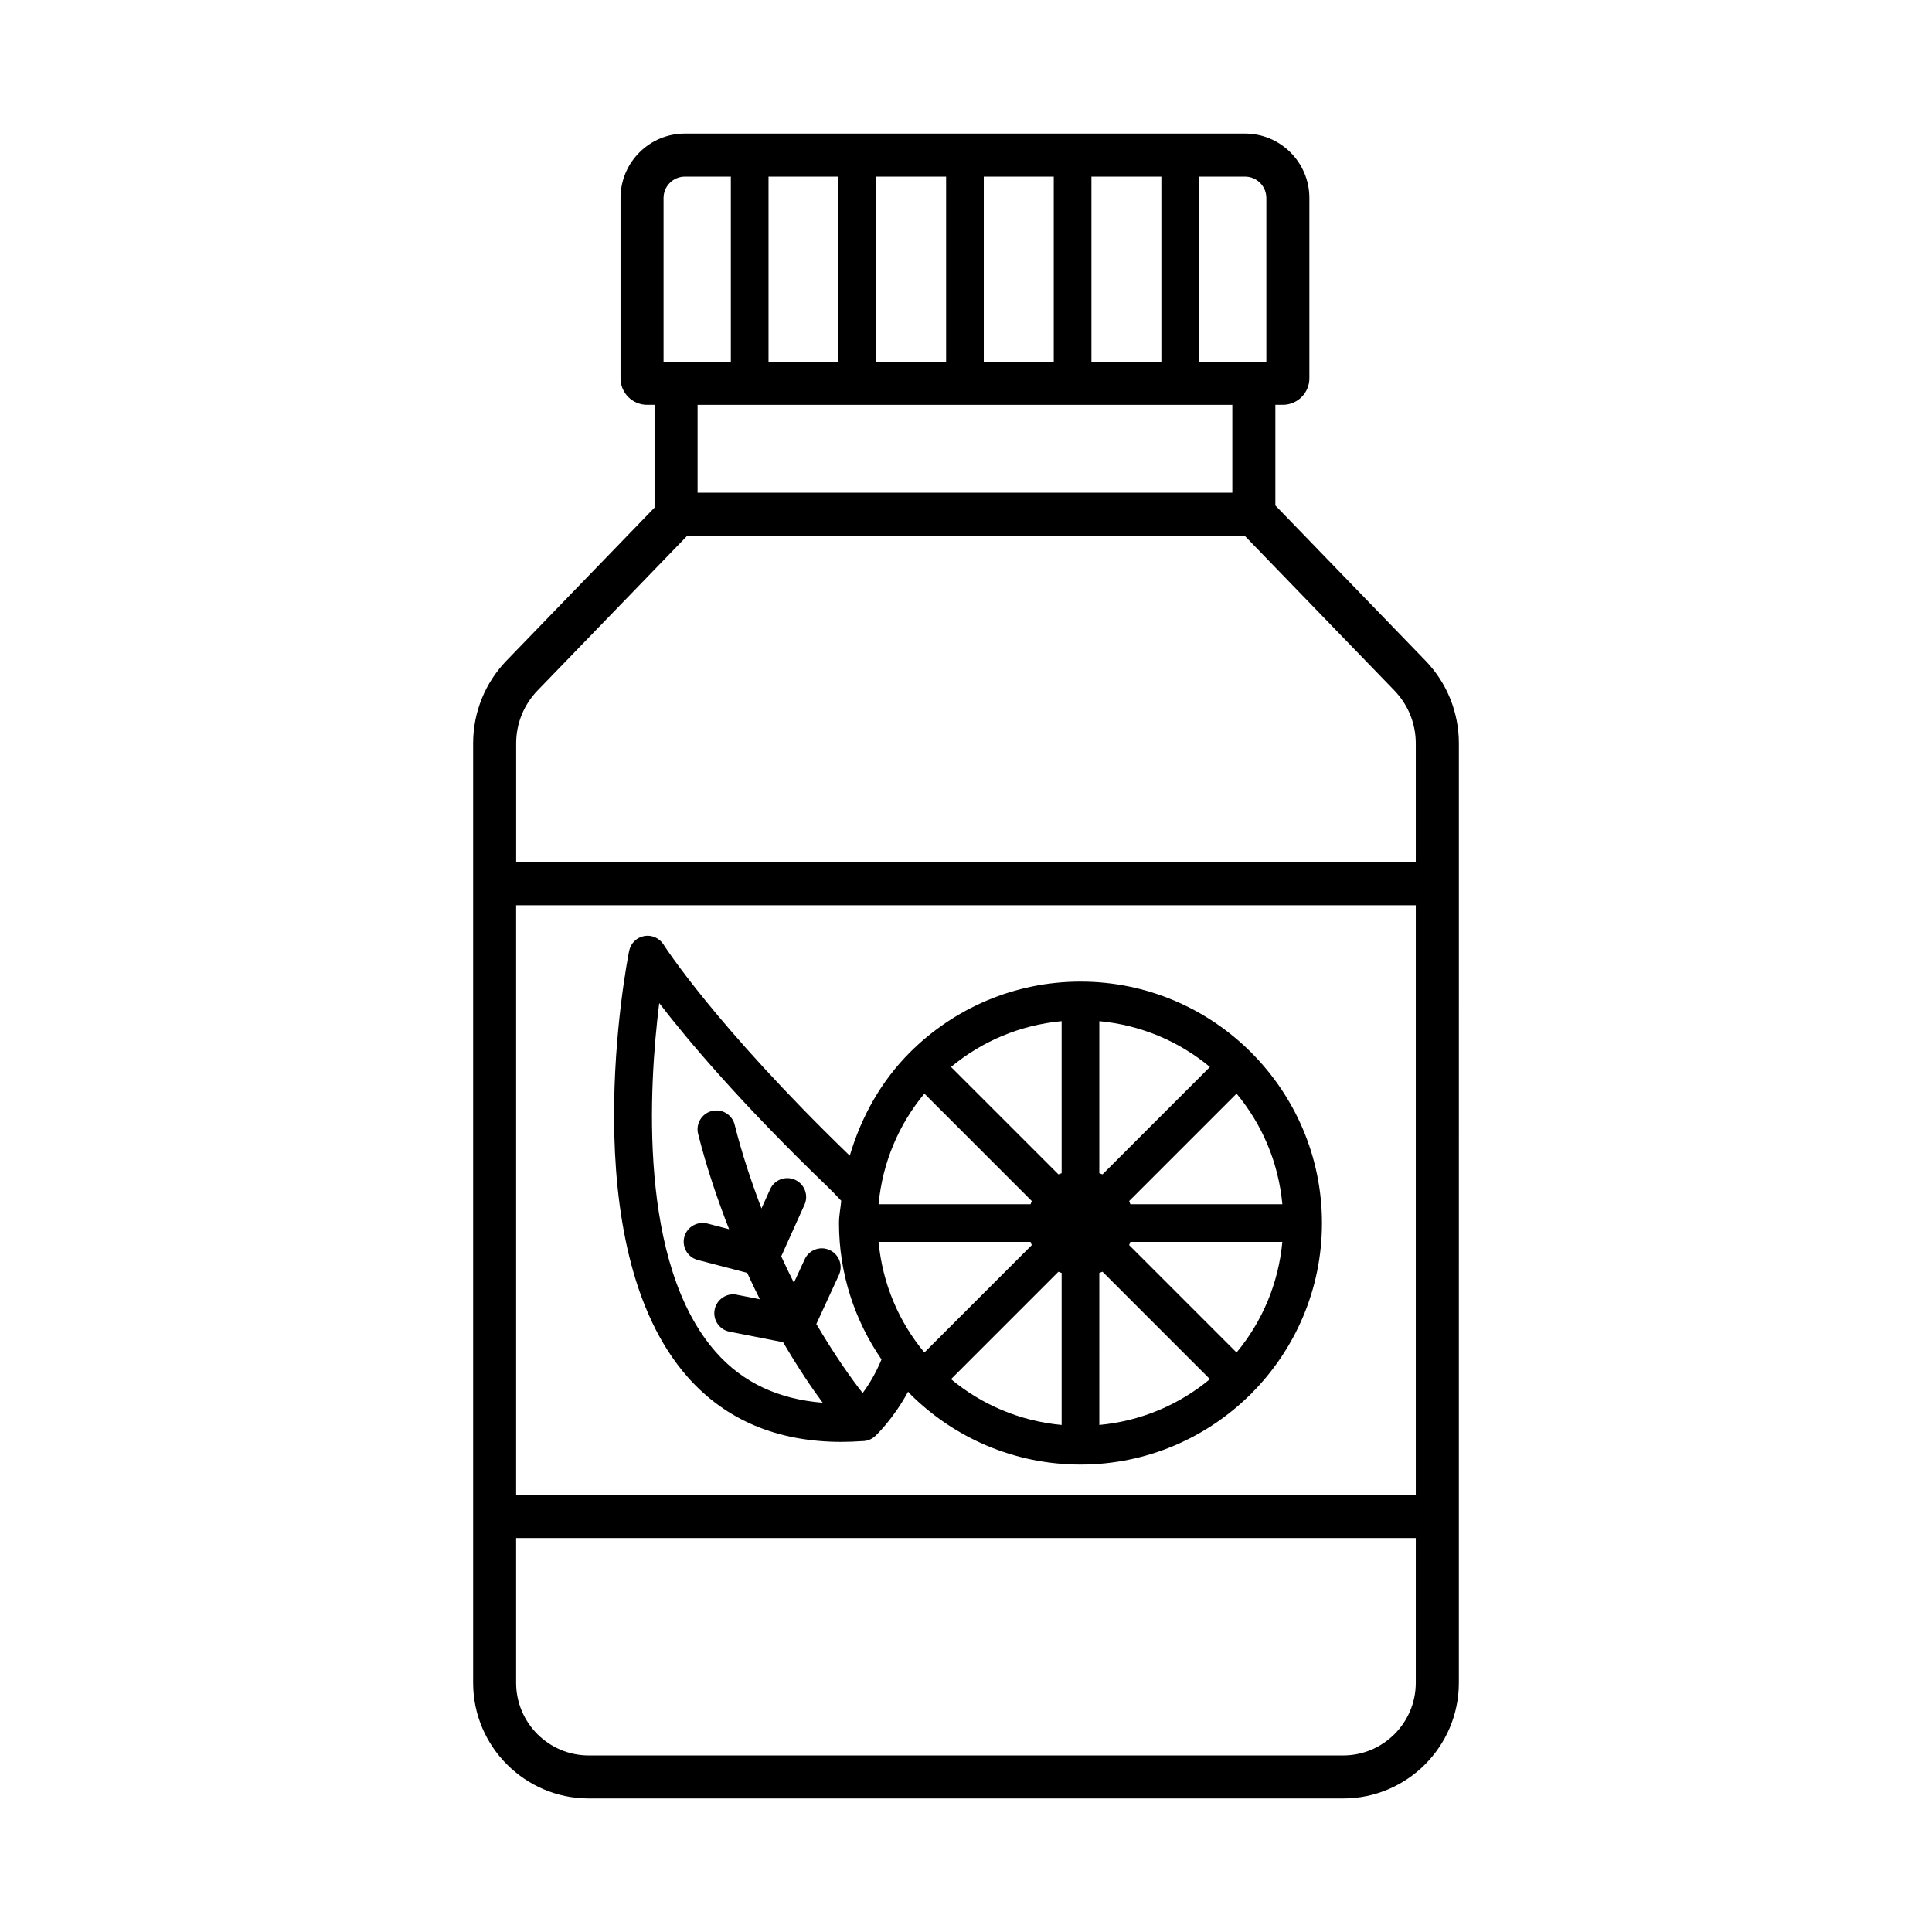 <?xml version="1.0" encoding="UTF-8"?>
<!-- The Best Svg Icon site in the world: iconSvg.co, Visit us! https://iconsvg.co -->
<svg fill="#000000" width="800px" height="800px" version="1.1" viewBox="144 144 512 512" xmlns="http://www.w3.org/2000/svg">
 <g>
  <path d="m521.72 319.03-39.738-41.078v-26.672h1.984c3.879 0 7.031-3.152 7.031-7.031v-47.793c0-9.414-7.652-17.066-17.066-17.066h-148.42c-9.414 0-17.066 7.652-17.066 17.066v47.793c0 3.879 3.152 7.031 7.031 7.031h1.984v27.234l-39.195 40.52c-5.731 5.926-8.883 13.73-8.883 21.977v248.95c0 16.898 13.75 30.652 30.652 30.652h199.92c16.906 0 30.656-13.75 30.656-30.652v-44.07l0.004-167.7v-37.18c0-8.254-3.164-16.059-8.895-21.984zm-42.125-122.57v43.422h-17.832v-49.082h12.172c3.121 0 5.66 2.539 5.66 5.66zm-131.93 43.418v-49.078h18.535v49.082zm28.52-49.078h18.543v49.082h-18.543zm28.527 0h18.543v49.082h-18.543zm28.527 0h18.535v49.082h-18.535zm-113.39 5.66c0-3.121 2.543-5.66 5.66-5.66h12.172v49.082h-17.832zm150.73 54.824v23.285h-141.71v-23.285zm-184.11 75.688 39.66-40.996h147.72l39.66 40.996c3.668 3.789 5.688 8.773 5.688 14.043v31.48h-238.41v-31.48c0-5.269 2.019-10.262 5.684-14.043zm232.73 213.22h-238.42v-156.29h238.42zm-19.254 69.02h-199.92c-10.613 0-19.246-8.633-19.246-19.246v-38.367h238.42v38.367c0 10.609-8.633 19.246-19.254 19.246z"/>
  <path d="m367.06 526.11c1.781 0 3.617-0.074 5.481-0.203h0.004c0.121-0.008 0.238-0.004 0.359-0.012 1.121-0.082 2.188-0.543 3.016-1.301l0.02-0.02c0.289-0.27 4.812-4.555 8.719-11.766 0.145 0.148 0.246 0.328 0.395 0.477 0.027 0.027 0.012 0.066 0.039 0.094s0.066 0.012 0.094 0.039c11.582 11.551 27.547 18.707 45.16 18.707 17.605 0 33.562-7.156 45.148-18.699 0.031-0.027 0.078-0.016 0.105-0.043 0.031-0.031 0.016-0.078 0.043-0.109 11.543-11.582 18.691-27.539 18.691-45.145 0-17.605-7.152-33.562-18.691-45.145-0.027-0.031-0.016-0.078-0.043-0.109-0.027-0.027-0.074-0.016-0.105-0.043-11.582-11.547-27.543-18.699-45.148-18.699-17.609 0-33.574 7.156-45.16 18.707-0.027 0.027-0.066 0.012-0.094 0.039s-0.012 0.066-0.039 0.094c-7.457 7.477-12.805 16.902-15.855 27.301-35.852-34.688-49.203-55.734-49.344-55.945-1.074-1.727-3.16-2.644-5.125-2.269-2.019 0.367-3.598 1.93-4.004 3.934-0.633 3.176-15.172 78.188 15.516 112.94 10.078 11.414 23.785 17.18 40.82 17.18zm21.91-92.293 28.461 28.461c-0.125 0.281-0.207 0.562-0.316 0.852h-40.285c1.043-11.109 5.383-21.172 12.141-29.312zm94.867 29.316h-40.285c-0.109-0.285-0.188-0.57-0.312-0.848l28.465-28.465c6.754 8.137 11.094 18.199 12.133 29.312zm-12.137 39.293-28.465-28.465c0.125-0.277 0.203-0.562 0.312-0.848h40.285c-1.035 11.113-5.375 21.176-12.133 29.312zm-47.207-21.398c0.277 0.125 0.562 0.207 0.852 0.316v40.289c-11.113-1.039-21.176-5.379-29.312-12.141zm10.836 0.312c0.289-0.109 0.57-0.191 0.848-0.316l28.465 28.465c-8.137 6.762-18.199 11.102-29.312 12.141zm0.848-26.117c-0.277-0.125-0.562-0.207-0.848-0.316v-40.293c11.113 1.039 21.176 5.379 29.312 12.141zm-10.832-0.316c-0.289 0.109-0.57 0.188-0.848 0.312l-28.465-28.465c8.137-6.762 18.199-11.102 29.312-12.141zm-8.227 18.211c0.109 0.289 0.188 0.574 0.316 0.852l-28.461 28.461c-6.762-8.137-11.102-18.199-12.141-29.312zm-98.418-63.293c7.609 9.887 21.684 26.605 44.723 48.773 1.273 1.223 2.41 2.422 3.516 3.621-0.184 1.977-0.598 3.883-0.598 5.906 0 13.414 4.188 25.852 11.27 36.148-1.516 3.676-3.363 6.707-5 8.898-2.926-3.719-7.32-9.883-12.273-18.293l5.981-12.977c1.156-2.508 0.055-5.465-2.445-6.621-2.5-1.164-5.465-0.062-6.621 2.445l-2.863 6.211c-1.125-2.227-2.242-4.562-3.356-6.992l6.168-13.688c1.129-2.508 0.008-5.465-2.508-6.602-2.508-1.133-5.461-0.02-6.602 2.508l-2.293 5.09c-2.606-6.879-5.082-14.137-7.109-22.199-0.668-2.672-3.371-4.297-6.059-3.621-2.672 0.668-4.297 3.383-3.621 6.059 2.328 9.254 5.191 17.508 8.203 25.258l-5.773-1.504c-2.707-0.641-5.394 0.914-6.094 3.57-0.691 2.668 0.906 5.394 3.57 6.094l13.105 3.414c1.109 2.426 2.227 4.766 3.348 6.996l-6.121-1.203c-2.633-0.57-5.32 1.23-5.856 3.934-0.535 2.703 1.227 5.328 3.934 5.856l14.203 2.793c3.941 6.723 7.527 12.051 10.492 16.047-11.734-0.973-21.117-5.281-28.305-13.418-20.668-23.414-17.758-70.469-15.016-92.504z"/>
 </g>
</svg>